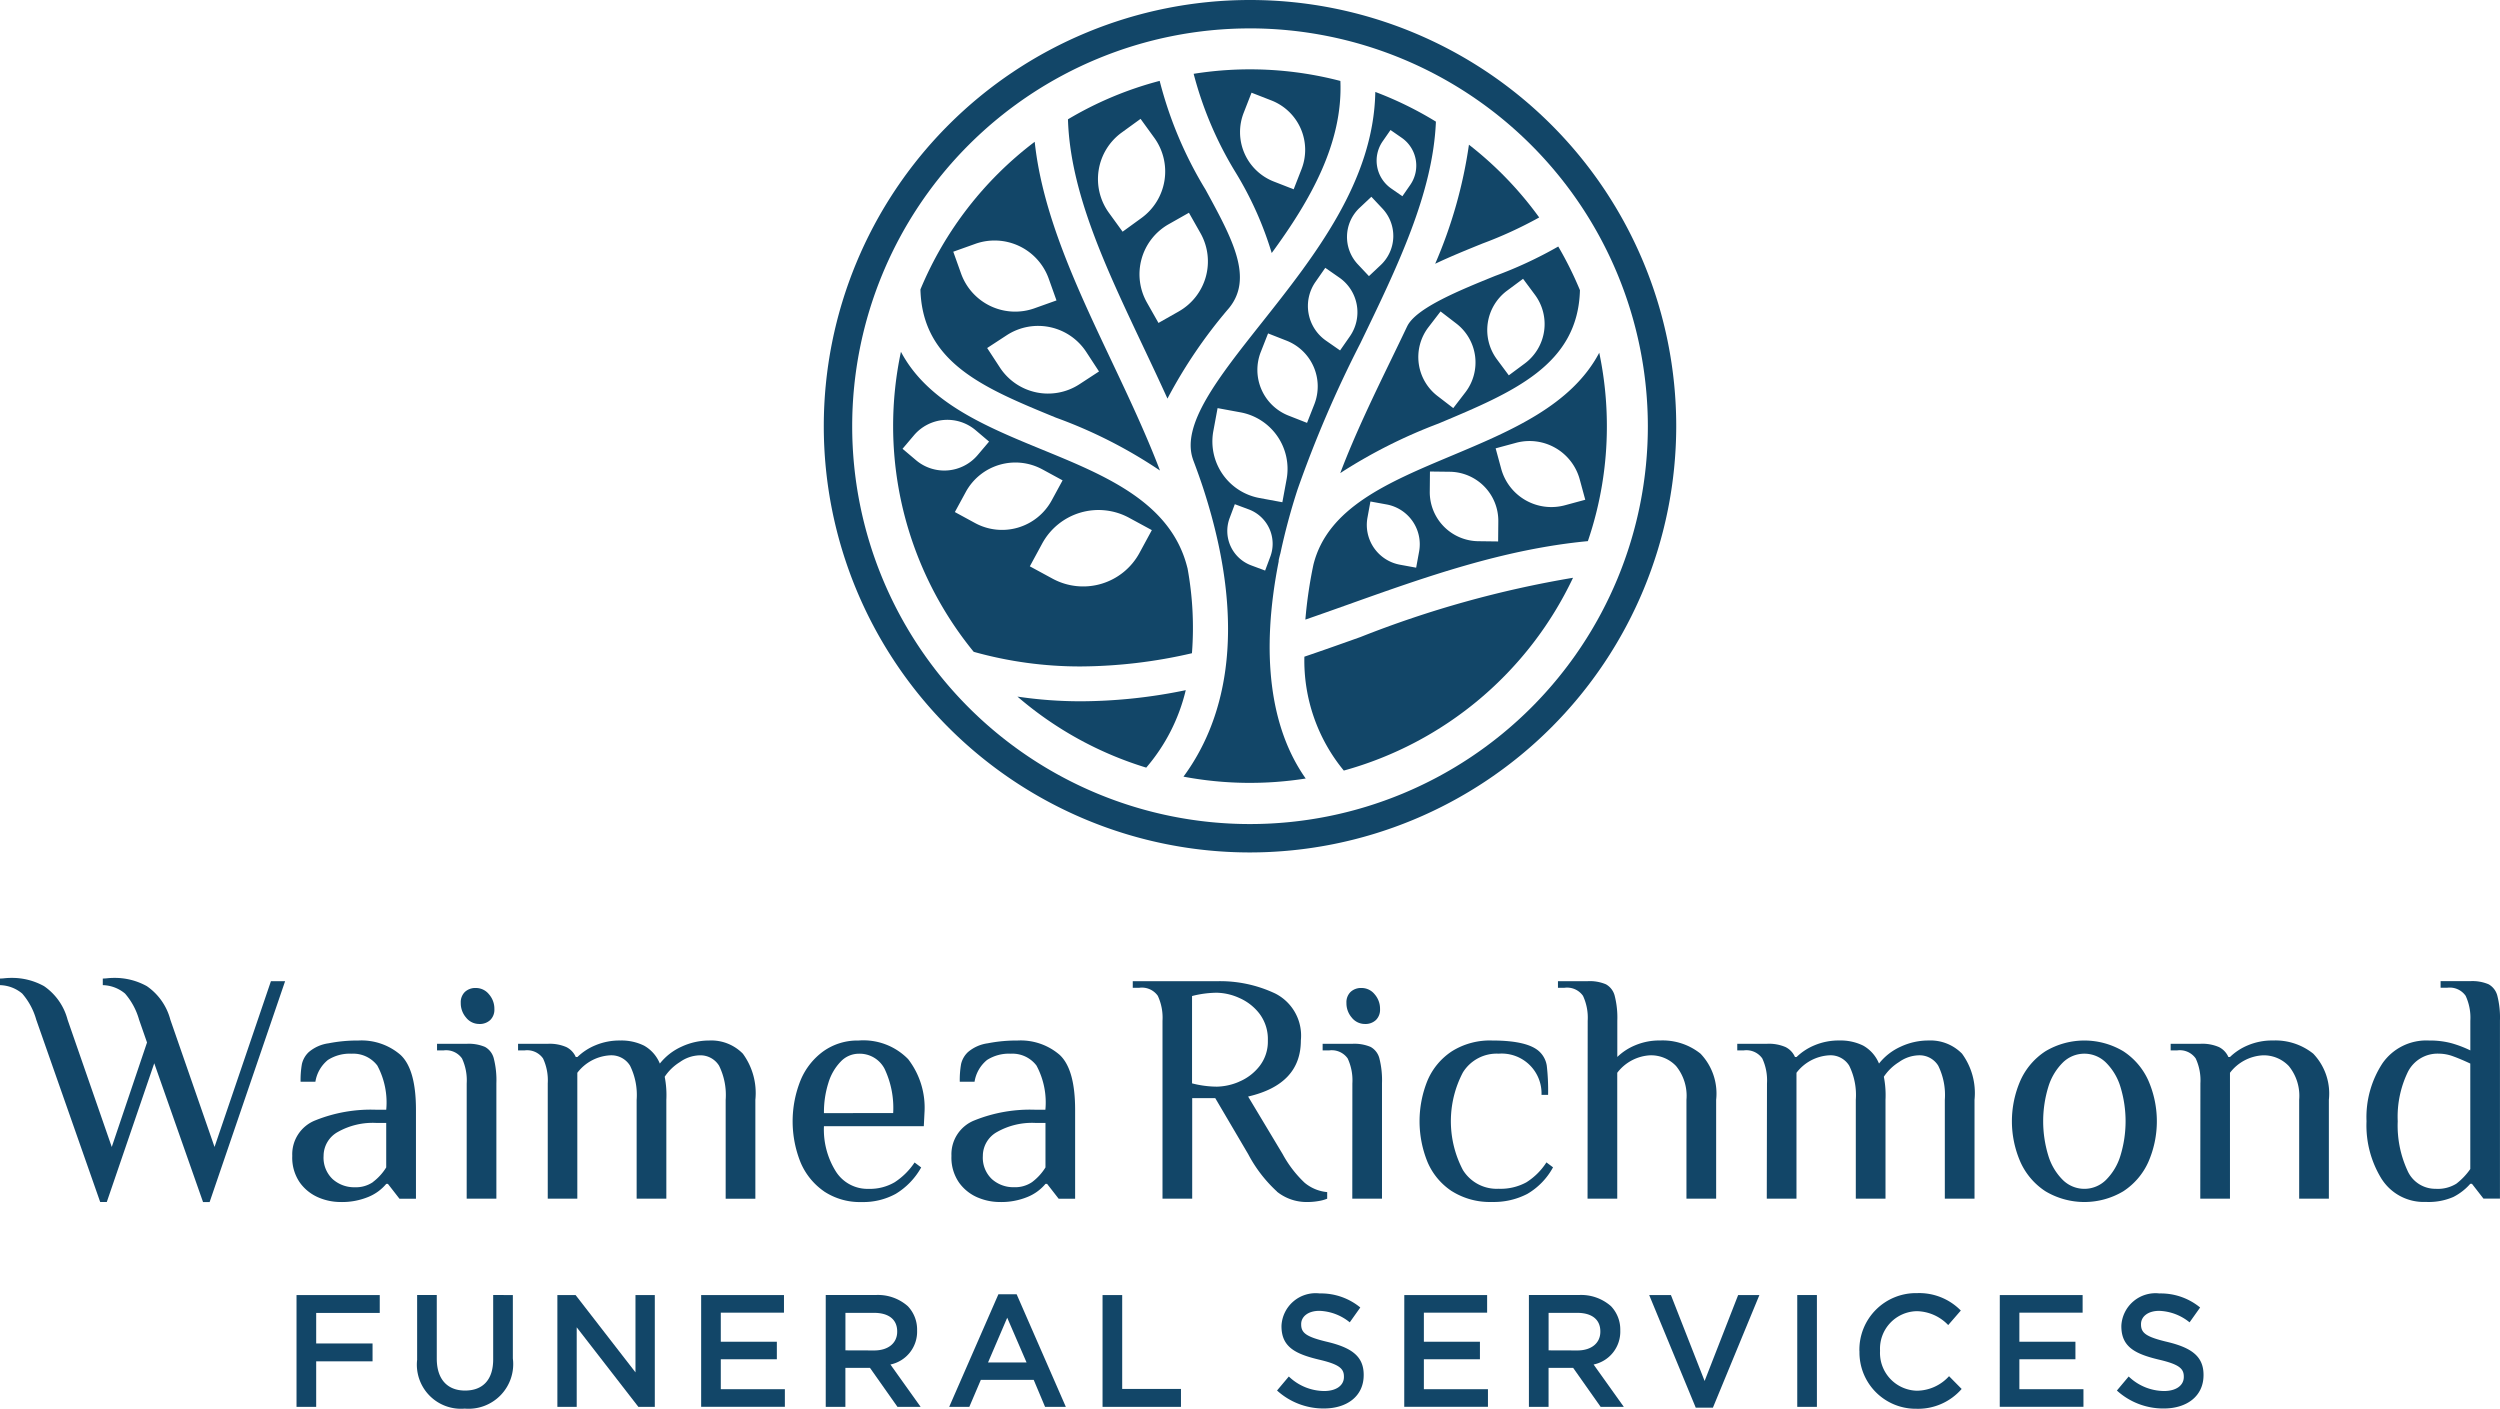 <?xml version="1.0" encoding="UTF-8"?> <svg xmlns="http://www.w3.org/2000/svg" xmlns:xlink="http://www.w3.org/1999/xlink" id="Group_187" data-name="Group 187" width="159.963" height="90.14" viewBox="0 0 159.963 90.14"><defs><clipPath id="clip-path"><rect id="Rectangle_245" data-name="Rectangle 245" width="159.963" height="90.14" fill="none"></rect></clipPath></defs><g id="Group_186" data-name="Group 186" clip-path="url(#clip-path)"><path id="Path_744" data-name="Path 744" d="M143.344,54.544a27.272,27.272,0,1,1,27.272-27.272,27.3,27.3,0,0,1-27.272,27.272m0-52.727A25.455,25.455,0,1,0,168.8,27.272,25.484,25.484,0,0,0,143.344,1.816" transform="translate(-63.362)" fill="#124668"></path><path id="Path_745" data-name="Path 745" d="M154.132,97.242a33.488,33.488,0,0,1-6.706.713,27.5,27.5,0,0,1-4.067-.3A22.856,22.856,0,0,0,151.6,102.2a11.8,11.8,0,0,0,2.53-4.963" transform="translate(-78.258 -53.083)" fill="#124668"></path><path id="Path_746" data-name="Path 746" d="M204.381,20.374A29.747,29.747,0,0,1,202.219,28c.953-.455,1.988-.875,3-1.286a26.67,26.67,0,0,0,3.656-1.678,22.907,22.907,0,0,0-4.5-4.659" transform="translate(-110.389 -11.122)" fill="#124668"></path><path id="Path_747" data-name="Path 747" d="M125.844,54.33A22.845,22.845,0,0,0,131,68.765a25.159,25.159,0,0,0,6.864.936,32.134,32.134,0,0,0,7.1-.846,21.151,21.151,0,0,0-.284-5.443.455.455,0,0,1-.015-.049c-1.043-4.156-5.221-5.87-9.262-7.527-3.612-1.482-7.33-3.008-9.059-6.269a22.8,22.8,0,0,0-.5,4.763m15.093,5.856,1.461.792-.792,1.461a4.1,4.1,0,0,1-5.555,1.648l-1.46-.792.792-1.461a4.1,4.1,0,0,1,5.555-1.648M135.4,57.094l1.287.7-.7,1.287a3.616,3.616,0,0,1-4.906,1.441l-1.287-.7.7-1.287a3.615,3.615,0,0,1,4.906-1.44m-8.221-2.187a2.8,2.8,0,0,1,3.939-.327l.865.733-.733.865a2.8,2.8,0,0,1-3.939.327l-.865-.732Z" transform="translate(-68.697 -27.058)" fill="#124668"></path><path id="Path_748" data-name="Path 748" d="M174.582,56.906c-2.3-3.246-2.9-8.02-1.737-13.9a.543.543,0,0,1,.012-.138c.03-.133.064-.262.1-.391a40.707,40.707,0,0,1,1.092-4.067,74.717,74.717,0,0,1,4.022-9.365c2.387-4.932,4.645-9.6,4.834-14.181a22.773,22.773,0,0,0-3.878-1.9c-.1,5.723-3.912,10.534-7.292,14.8-2.756,3.481-5.136,6.486-4.379,8.694,0,.014.01.029.013.043.267.707.488,1.331.673,1.9,3.033,9.386,1.128,15.1-1.289,18.374a22.944,22.944,0,0,0,7.831.118M179.5,16.121l.5-.721.721.5a2.167,2.167,0,0,1,.539,3.016l-.5.721-.721-.5a2.167,2.167,0,0,1-.539-3.016m-1.48,4.261.755-.71.71.755a2.556,2.556,0,0,1-.11,3.612l-.755.71-.71-.755a2.556,2.556,0,0,1,.11-3.612M175.2,25.118l.626-.9.9.626a2.7,2.7,0,0,1,.673,3.76l-.626.9-.9-.626a2.7,2.7,0,0,1-.673-3.761M171.7,29.6l.466-1.186,1.186.466a3.142,3.142,0,0,1,1.773,4.073l-.466,1.186-1.186-.466A3.142,3.142,0,0,1,171.7,29.6m-3.036,5.061.271-1.467,1.467.271a3.678,3.678,0,0,1,2.949,4.285l-.271,1.467-1.467-.271a3.678,3.678,0,0,1-2.949-4.285m1.041,5.573.333-.892.893.333a2.349,2.349,0,0,1,1.379,3.022l-.333.892-.892-.333a2.349,2.349,0,0,1-1.38-3.022" transform="translate(-91.028 -7.081)" fill="#124668"></path><path id="Path_749" data-name="Path 749" d="M177.577,10.514a22.888,22.888,0,0,0-9.389-.457,23.323,23.323,0,0,0,2.707,6.345,22.1,22.1,0,0,1,2.288,5.122c2.485-3.388,4.56-7.043,4.394-11.01m-6.185,2.032.5-1.281,1.281.5a3.393,3.393,0,0,1,1.915,4.4l-.5,1.281-1.281-.5a3.393,3.393,0,0,1-1.915-4.4" transform="translate(-91.812 -5.334)" fill="#124668"></path><path id="Path_750" data-name="Path 750" d="M203.22,54.4a22.844,22.844,0,0,0-.488-4.7c-1.779,3.372-5.66,5-9.429,6.582-4.091,1.716-7.955,3.337-8.86,6.981a28.617,28.617,0,0,0-.515,3.513c.92-.318,1.843-.646,2.782-.981,4.871-1.737,9.905-3.531,15.294-4.04A22.71,22.71,0,0,0,203.22,54.4M191.206,62.42l-.189,1.033-1.033-.189a2.589,2.589,0,0,1-2.082-3.013l.189-1.033,1.033.189a2.589,2.589,0,0,1,2.082,3.013m5.056-.645-1.274-.016a3.142,3.142,0,0,1-3.1-3.181L191.9,57.3l1.274.016a3.141,3.141,0,0,1,3.1,3.181Zm4.275-2.316a3.327,3.327,0,0,1-4.081-2.342l-.353-1.3,1.3-.352a3.327,3.327,0,0,1,4.081,2.342l.353,1.3Z" transform="translate(-100.404 -27.13)" fill="#124668"></path><path id="Path_751" data-name="Path 751" d="M156.345,11.4a22.688,22.688,0,0,0-5.866,2.459c.142,4.675,2.4,9.436,4.78,14.47.5,1.059,1.052,2.22,1.586,3.4a31.289,31.289,0,0,1,3.93-5.781c1.591-1.938.228-4.435-1.5-7.6a25.422,25.422,0,0,1-2.93-6.955M153.1,19.843a3.678,3.678,0,0,1,.817-5.137l1.207-.876L156,15.038a3.678,3.678,0,0,1-.818,5.136l-1.207.876Zm4.47,6.309-1.3.736-.736-1.3a3.679,3.679,0,0,1,1.385-5.014l1.3-.736.736,1.3a3.678,3.678,0,0,1-1.385,5.013" transform="translate(-82.145 -6.225)" fill="#124668"></path><path id="Path_752" data-name="Path 752" d="M138.346,37.628a30.487,30.487,0,0,1,6.67,3.388c-.9-2.363-2.022-4.734-3.115-7.044-2.167-4.576-4.4-9.293-4.9-13.99a22.855,22.855,0,0,0-7.312,9.446c.123,4.7,4.082,6.321,8.659,8.2m1.951-4.2.816,1.249-1.249.816a3.678,3.678,0,0,1-5.091-1.067l-.816-1.249,1.249-.816A3.678,3.678,0,0,1,140.3,33.43m-7.11-6.915a3.678,3.678,0,0,1,4.705,2.217l.5,1.4-1.4.5a3.678,3.678,0,0,1-4.705-2.217l-.5-1.4Z" transform="translate(-70.795 -10.909)" fill="#124668"></path><path id="Path_753" data-name="Path 753" d="M193.11,39.857l0,.007c-.323.68-.651,1.358-.978,2.033-1.164,2.4-2.36,4.874-3.291,7.332a33,33,0,0,1,6.284-3.169c4.787-2.008,8.926-3.745,9.052-8.534a22.746,22.746,0,0,0-1.388-2.794,26.771,26.771,0,0,1-4.034,1.879c-2.272.921-5.1,2.068-5.641,3.247m6.4-2.3,1.023-.76.76,1.023a3.141,3.141,0,0,1-.649,4.395l-1.023.759-.759-1.023a3.141,3.141,0,0,1,.649-4.395m-5.032,2.339.776-1.01,1.01.776a3.141,3.141,0,0,1,.578,4.4l-.776,1.01-1.01-.776a3.141,3.141,0,0,1-.578-4.4" transform="translate(-103.084 -18.959)" fill="#124668"></path><path id="Path_754" data-name="Path 754" d="M187.382,85.2c-1.107.394-2.346.836-3.591,1.258a11.065,11.065,0,0,0,2.523,7.287,23,23,0,0,0,14.667-12.336,66.966,66.966,0,0,0-13.6,3.791" transform="translate(-100.33 -44.44)" fill="#124668"></path><path id="Path_755" data-name="Path 755" d="M2.32,140.466a4.338,4.338,0,0,0-.9-1.677A2.3,2.3,0,0,0,0,138.252v-.422a3.013,3.013,0,0,0,.306-.021,4.063,4.063,0,0,1,.411-.021,4.213,4.213,0,0,1,2.1.527,3.758,3.758,0,0,1,1.508,2.151l2.826,8.14,2.256-6.685L8.9,140.466A4.35,4.35,0,0,0,8,138.79a2.3,2.3,0,0,0-1.423-.538v-.422a3.022,3.022,0,0,0,.305-.021,4.049,4.049,0,0,1,.411-.021,4.216,4.216,0,0,1,2.1.527,3.763,3.763,0,0,1,1.508,2.151l2.826,8.14L17.335,138h.907l-4.829,14.13h-.422L9.87,143.25l-3.037,8.878H6.411Z" transform="translate(0 -75.217)" fill="#124668"></path><path id="Path_756" data-name="Path 756" d="M42.88,156.66a2.832,2.832,0,0,1-1.192-.939,2.791,2.791,0,0,1-.5-1.729,2.33,2.33,0,0,1,1.487-2.277,9.5,9.5,0,0,1,3.891-.675H47.2a4.994,4.994,0,0,0-.569-2.826,1.931,1.931,0,0,0-1.645-.759,2.588,2.588,0,0,0-1.518.4,2.247,2.247,0,0,0-.8,1.392H41.72a5.885,5.885,0,0,1,.084-1.128,1.517,1.517,0,0,1,.443-.77,2.455,2.455,0,0,1,1.255-.559,9.521,9.521,0,0,1,1.909-.179,3.821,3.821,0,0,1,2.7.917q.991.918.991,3.512v5.694H48.047l-.738-.949H47.2a2.931,2.931,0,0,1-1.118.822,4.414,4.414,0,0,1-1.835.337,3.6,3.6,0,0,1-1.371-.285m3.48-1a3.4,3.4,0,0,0,.843-.928v-2.847h-.633a4.544,4.544,0,0,0-2.467.58,1.75,1.75,0,0,0-.907,1.529,1.885,1.885,0,0,0,.58,1.487A2.062,2.062,0,0,0,45.2,156a1.922,1.922,0,0,0,1.16-.337" transform="translate(-22.487 -80.033)" fill="#124668"></path><path id="Path_757" data-name="Path 757" d="M63.478,145.322a3.315,3.315,0,0,0-.3-1.593A1.242,1.242,0,0,0,62,143.213H61.58v-.422h1.9a2.656,2.656,0,0,1,1.17.2,1.167,1.167,0,0,1,.559.727,5.657,5.657,0,0,1,.168,1.6V152.7h-1.9Zm-.032-4.2a1.4,1.4,0,0,1-.348-.949.917.917,0,0,1,.263-.7.977.977,0,0,1,.707-.253,1.068,1.068,0,0,1,.833.4,1.4,1.4,0,0,1,.348.949.919.919,0,0,1-.264.7.977.977,0,0,1-.707.253,1.068,1.068,0,0,1-.833-.4" transform="translate(-33.616 -76.003)" fill="#124668"></path><path id="Path_758" data-name="Path 758" d="M74.9,149.353a3.313,3.313,0,0,0-.3-1.592,1.242,1.242,0,0,0-1.181-.517H73v-.422h1.9a2.675,2.675,0,0,1,1.192.211,1.283,1.283,0,0,1,.6.633H76.8a3.655,3.655,0,0,1,1.149-.749,3.977,3.977,0,0,1,1.592-.306,3.271,3.271,0,0,1,1.519.327,2.32,2.32,0,0,1,1.012,1.149,3.719,3.719,0,0,1,1.4-1.086,4.193,4.193,0,0,1,1.761-.39,2.828,2.828,0,0,1,2.151.843,4.267,4.267,0,0,1,.8,2.953v6.327h-1.9v-6.327a4.243,4.243,0,0,0-.422-2.183,1.4,1.4,0,0,0-1.265-.664,2.272,2.272,0,0,0-1.244.432,3.179,3.179,0,0,0-.97.938,6.151,6.151,0,0,1,.105,1.476v6.327h-1.9v-6.327a4.238,4.238,0,0,0-.422-2.183,1.4,1.4,0,0,0-1.265-.664,2.832,2.832,0,0,0-2.109,1.118v8.056H74.9Z" transform="translate(-39.852 -80.034)" fill="#124668"></path><path id="Path_759" data-name="Path 759" d="M113.691,156.259a4.261,4.261,0,0,1-1.5-1.856,7.046,7.046,0,0,1,0-5.241,4.337,4.337,0,0,1,1.466-1.866,3.766,3.766,0,0,1,2.246-.685,4,4,0,0,1,3.174,1.192,5.081,5.081,0,0,1,1.044,3.448l-.042.844h-6.39a5.045,5.045,0,0,0,.759,2.889,2.392,2.392,0,0,0,2.088,1.118,3.138,3.138,0,0,0,1.677-.422,4.437,4.437,0,0,0,1.276-1.265l.422.317a4.585,4.585,0,0,1-1.624,1.687,4.323,4.323,0,0,1-2.172.527,4.161,4.161,0,0,1-2.425-.685m4.429-5.009a5.854,5.854,0,0,0-.548-2.826,1.794,1.794,0,0,0-1.666-.97,1.592,1.592,0,0,0-1.139.5,3.323,3.323,0,0,0-.791,1.361,6.2,6.2,0,0,0-.285,1.94Z" transform="translate(-60.969 -80.033)" fill="#124668"></path><path id="Path_760" data-name="Path 760" d="M135.759,156.66a2.828,2.828,0,0,1-1.191-.939,2.788,2.788,0,0,1-.5-1.729,2.33,2.33,0,0,1,1.486-2.277,9.5,9.5,0,0,1,3.891-.675h.633a4.99,4.99,0,0,0-.569-2.826,1.93,1.93,0,0,0-1.645-.759,2.59,2.59,0,0,0-1.518.4,2.247,2.247,0,0,0-.8,1.392H134.6a5.891,5.891,0,0,1,.084-1.128,1.515,1.515,0,0,1,.443-.77,2.453,2.453,0,0,1,1.254-.559,9.525,9.525,0,0,1,1.909-.179,3.821,3.821,0,0,1,2.7.917q.99.918.991,3.512v5.694h-1.054l-.738-.949h-.105a2.935,2.935,0,0,1-1.118.822,4.416,4.416,0,0,1-1.835.337,3.6,3.6,0,0,1-1.371-.285m3.48-1a3.4,3.4,0,0,0,.844-.928v-2.847h-.633a4.545,4.545,0,0,0-2.467.58,1.75,1.75,0,0,0-.907,1.529,1.887,1.887,0,0,0,.58,1.487,2.062,2.062,0,0,0,1.424.517,1.92,1.92,0,0,0,1.16-.337" transform="translate(-73.189 -80.033)" fill="#124668"></path><path id="Path_761" data-name="Path 761" d="M168.851,151.716a8.824,8.824,0,0,1-1.845-2.394l-2.109-3.586h-1.476v6.432h-1.9V140.782a3.314,3.314,0,0,0-.3-1.593,1.242,1.242,0,0,0-1.181-.516h-.422v-.422h5.483a8.243,8.243,0,0,1,3.637.791,3.02,3.02,0,0,1,1.635,3.005q0,2.805-3.374,3.585l2.214,3.691a7.284,7.284,0,0,0,1.4,1.824,2.626,2.626,0,0,0,1.445.6v.422a2.5,2.5,0,0,1-.538.148,4.053,4.053,0,0,1-.727.064,3.037,3.037,0,0,1-1.951-.664m-2.425-7.033a3.22,3.22,0,0,0,1.307-.991,2.555,2.555,0,0,0,.538-1.645,2.7,2.7,0,0,0-.538-1.719,3.272,3.272,0,0,0-1.307-1.012,3.668,3.668,0,0,0-1.424-.327,6.549,6.549,0,0,0-1.582.211v5.588A6.506,6.506,0,0,0,165,145a3.774,3.774,0,0,0,1.424-.316" transform="translate(-87.138 -75.47)" fill="#124668"></path><path id="Path_762" data-name="Path 762" d="M188.272,145.32a3.321,3.321,0,0,0-.3-1.593,1.244,1.244,0,0,0-1.181-.516h-.422v-.422h1.9a2.658,2.658,0,0,1,1.171.2,1.166,1.166,0,0,1,.559.727,5.661,5.661,0,0,1,.168,1.6V152.7h-1.9Zm-.032-4.2a1.4,1.4,0,0,1-.348-.949.917.917,0,0,1,.264-.7.975.975,0,0,1,.706-.253,1.069,1.069,0,0,1,.833.4,1.4,1.4,0,0,1,.347.949.92.92,0,0,1-.263.7.976.976,0,0,1-.707.253,1.067,1.067,0,0,1-.833-.4" transform="translate(-101.74 -76.001)" fill="#124668"></path><path id="Path_763" data-name="Path 763" d="M202.1,156.258a4.194,4.194,0,0,1-1.56-1.856,6.928,6.928,0,0,1,0-5.251,4.2,4.2,0,0,1,1.56-1.856,4.57,4.57,0,0,1,2.563-.685q2.319,0,3.058.738a1.562,1.562,0,0,1,.443.875,13.72,13.72,0,0,1,.084,1.866h-.421a2.549,2.549,0,0,0-2.742-2.636,2.541,2.541,0,0,0-2.288,1.2,6.71,6.71,0,0,0,0,6.243,2.541,2.541,0,0,0,2.288,1.2,3.439,3.439,0,0,0,1.771-.411,4.172,4.172,0,0,0,1.286-1.276l.422.316a4.4,4.4,0,0,1-1.645,1.7,4.656,4.656,0,0,1-2.256.516,4.57,4.57,0,0,1-2.563-.685" transform="translate(-109.193 -80.033)" fill="#124668"></path><path id="Path_764" data-name="Path 764" d="M221.428,140.781a3.319,3.319,0,0,0-.3-1.592,1.242,1.242,0,0,0-1.181-.517h-.422v-.422h1.9a2.653,2.653,0,0,1,1.17.2,1.167,1.167,0,0,1,.559.728,5.634,5.634,0,0,1,.169,1.6v2.32a3.654,3.654,0,0,1,1.149-.748,3.97,3.97,0,0,1,1.592-.306,3.875,3.875,0,0,1,2.583.844,3.693,3.693,0,0,1,1,2.953v6.327h-1.9v-6.327a3.015,3.015,0,0,0-.664-2.162,2.212,2.212,0,0,0-1.655-.686,2.832,2.832,0,0,0-2.109,1.118v8.056h-1.9Z" transform="translate(-119.839 -75.469)" fill="#124668"></path><path id="Path_765" data-name="Path 765" d="M246.692,149.351a3.319,3.319,0,0,0-.3-1.592,1.242,1.242,0,0,0-1.181-.517h-.421v-.422h1.9a2.676,2.676,0,0,1,1.192.211,1.283,1.283,0,0,1,.6.633h.105a3.654,3.654,0,0,1,1.149-.749,3.978,3.978,0,0,1,1.592-.306,3.272,3.272,0,0,1,1.519.327,2.324,2.324,0,0,1,1.012,1.149,3.716,3.716,0,0,1,1.4-1.086,4.192,4.192,0,0,1,1.761-.39,2.829,2.829,0,0,1,2.151.843,4.268,4.268,0,0,1,.8,2.953v6.327h-1.9v-6.327a4.243,4.243,0,0,0-.422-2.183,1.4,1.4,0,0,0-1.265-.664,2.273,2.273,0,0,0-1.245.432,3.185,3.185,0,0,0-.97.938,6.117,6.117,0,0,1,.106,1.476v6.327h-1.9v-6.327a4.243,4.243,0,0,0-.422-2.183,1.4,1.4,0,0,0-1.265-.664,2.832,2.832,0,0,0-2.109,1.118v8.056h-1.9Z" transform="translate(-133.631 -80.033)" fill="#124668"></path><path id="Path_766" data-name="Path 766" d="M285.629,156.258a4.362,4.362,0,0,1-1.6-1.866,6.507,6.507,0,0,1,0-5.23,4.362,4.362,0,0,1,1.6-1.866,4.861,4.861,0,0,1,4.977,0,4.368,4.368,0,0,1,1.6,1.866,6.508,6.508,0,0,1,0,5.23,4.368,4.368,0,0,1-1.6,1.866,4.859,4.859,0,0,1-4.977,0m3.87-.727a3.7,3.7,0,0,0,.928-1.561,7.519,7.519,0,0,0,0-4.386,3.7,3.7,0,0,0-.928-1.561,1.96,1.96,0,0,0-2.763,0,3.7,3.7,0,0,0-.928,1.561,7.519,7.519,0,0,0,0,4.386,3.692,3.692,0,0,0,.928,1.561,1.96,1.96,0,0,0,2.763,0" transform="translate(-154.748 -80.033)" fill="#124668"></path><path id="Path_767" data-name="Path 767" d="M307.76,149.351a3.319,3.319,0,0,0-.3-1.592,1.242,1.242,0,0,0-1.181-.517h-.422v-.422h1.9a2.676,2.676,0,0,1,1.192.211,1.28,1.28,0,0,1,.6.633h.106a3.655,3.655,0,0,1,1.149-.749,3.975,3.975,0,0,1,1.592-.306,3.876,3.876,0,0,1,2.584.843,3.693,3.693,0,0,1,1,2.953v6.327h-1.9v-6.327a3.015,3.015,0,0,0-.664-2.162,2.212,2.212,0,0,0-1.655-.685,2.831,2.831,0,0,0-2.109,1.118v8.056h-1.9Z" transform="translate(-166.967 -80.033)" fill="#124668"></path><path id="Path_768" data-name="Path 768" d="M334.427,150.925a6.506,6.506,0,0,1-.98-3.712,6.3,6.3,0,0,1,1.023-3.711,3.417,3.417,0,0,1,2.984-1.455,5.349,5.349,0,0,1,1.413.168,7.288,7.288,0,0,1,1.223.464v-1.9a3.313,3.313,0,0,0-.3-1.592,1.242,1.242,0,0,0-1.181-.517h-.422v-.422h1.9a2.651,2.651,0,0,1,1.17.2,1.165,1.165,0,0,1,.559.727,5.634,5.634,0,0,1,.169,1.6v11.388h-1.054l-.738-.949h-.106a3.622,3.622,0,0,1-1.086.844,3.963,3.963,0,0,1-1.761.316,3.19,3.19,0,0,1-2.815-1.455m4.755.3a4.213,4.213,0,0,0,.907-.949v-6.749q-.632-.295-1.1-.464a2.644,2.644,0,0,0-.907-.169,2.122,2.122,0,0,0-1.993,1.181,6.571,6.571,0,0,0-.643,3.142,6.869,6.869,0,0,0,.612,3.132,1.946,1.946,0,0,0,1.813,1.192,2.244,2.244,0,0,0,1.307-.316" transform="translate(-182.025 -75.469)" fill="#124668"></path><path id="Path_769" data-name="Path 769" d="M41.782,182.473h5.325v1.145H43.04v1.952h3.607v1.145H43.04v2.913H41.782Z" transform="translate(-22.809 -99.61)" fill="#124668"></path><path id="Path_770" data-name="Path 770" d="M58.775,186.592v-4.119h1.257v4.068c0,1.328.684,2.044,1.809,2.044s1.8-.675,1.8-1.993v-4.119H64.9v4.057a2.857,2.857,0,0,1-3.077,3.21,2.821,2.821,0,0,1-3.045-3.148" transform="translate(-32.085 -99.61)" fill="#124668"></path><path id="Path_771" data-name="Path 771" d="M78.536,182.473H79.7l3.833,4.947v-4.947h1.237v7.155H83.718l-3.945-5.09v5.09H78.536Z" transform="translate(-42.872 -99.61)" fill="#124668"></path><path id="Path_772" data-name="Path 772" d="M98.793,182.473h5.3V183.6H100.05v1.86h3.587v1.124H100.05V188.5h4.1v1.124H98.793Z" transform="translate(-53.93 -99.61)" fill="#124668"></path><path id="Path_773" data-name="Path 773" d="M116.349,182.472h3.189a2.881,2.881,0,0,1,2.064.716,2.162,2.162,0,0,1,.593,1.544v.02a2.147,2.147,0,0,1-1.707,2.167l1.932,2.708h-1.482l-1.758-2.494h-1.574v2.494h-1.257Zm3.1,3.547c.9,0,1.472-.47,1.472-1.2v-.02c0-.767-.552-1.186-1.482-1.186h-1.83v2.4Z" transform="translate(-63.514 -99.61)" fill="#124668"></path><path id="Path_774" data-name="Path 774" d="M136.895,182.361h1.165l3.148,7.205h-1.329l-.726-1.727h-3.383l-.736,1.727h-1.288Zm1.8,4.364-1.237-2.862-1.227,2.862Z" transform="translate(-73.011 -99.549)" fill="#124668"></path><path id="Path_775" data-name="Path 775" d="M155.353,182.473h1.257v6.01h3.761v1.145h-5.018Z" transform="translate(-84.806 -99.61)" fill="#124668"></path><path id="Path_776" data-name="Path 776" d="M179.931,188.462l.757-.9a3.3,3.3,0,0,0,2.259.93c.777,0,1.267-.357,1.267-.9v-.02c0-.511-.286-.787-1.615-1.094-1.523-.368-2.381-.818-2.381-2.136v-.02a2.188,2.188,0,0,1,2.443-2.075,3.966,3.966,0,0,1,2.6.9l-.675.95a3.249,3.249,0,0,0-1.942-.736c-.736,0-1.166.378-1.166.848v.02c0,.551.327.8,1.7,1.124,1.513.368,2.3.91,2.3,2.1v.02c0,1.339-1.053,2.136-2.555,2.136a4.408,4.408,0,0,1-2.984-1.145" transform="translate(-98.222 -99.487)" fill="#124668"></path><path id="Path_777" data-name="Path 777" d="M197.869,182.473h5.3V183.6h-4.047v1.86h3.587v1.124h-3.587V188.5h4.1v1.124h-5.356Z" transform="translate(-108.015 -99.61)" fill="#124668"></path><path id="Path_778" data-name="Path 778" d="M215.425,182.472h3.189a2.883,2.883,0,0,1,2.065.716,2.164,2.164,0,0,1,.593,1.544v.02a2.147,2.147,0,0,1-1.707,2.167l1.932,2.708h-1.482l-1.758-2.494h-1.574v2.494h-1.257Zm3.1,3.547c.9,0,1.471-.47,1.471-1.2v-.02c0-.767-.552-1.186-1.481-1.186h-1.83v2.4Z" transform="translate(-117.598 -99.61)" fill="#124668"></path><path id="Path_779" data-name="Path 779" d="M232.373,182.473h1.391l2.156,5.5,2.146-5.5h1.36l-2.974,7.205h-1.1Z" transform="translate(-126.85 -99.61)" fill="#124668"></path><rect id="Rectangle_244" data-name="Rectangle 244" width="1.257" height="7.155" transform="translate(114.998 82.863)" fill="#124668"></rect><path id="Path_780" data-name="Path 780" d="M261.993,185.924v-.02a3.62,3.62,0,0,1,3.689-3.7,3.729,3.729,0,0,1,2.8,1.114l-.807.93a2.848,2.848,0,0,0-2-.889,2.4,2.4,0,0,0-2.361,2.524v.02a2.419,2.419,0,0,0,2.361,2.545,2.806,2.806,0,0,0,2.054-.93l.807.818a3.694,3.694,0,0,1-2.9,1.267,3.6,3.6,0,0,1-3.638-3.68" transform="translate(-143.019 -99.463)" fill="#124668"></path><path id="Path_781" data-name="Path 781" d="M281.776,182.473h5.3V183.6h-4.047v1.86h3.587v1.124h-3.587V188.5h4.1v1.124h-5.356Z" transform="translate(-153.819 -99.61)" fill="#124668"></path><path id="Path_782" data-name="Path 782" d="M298.274,188.462l.756-.9a3.3,3.3,0,0,0,2.259.93c.777,0,1.267-.357,1.267-.9v-.02c0-.511-.286-.787-1.615-1.094-1.523-.368-2.381-.818-2.381-2.136v-.02A2.189,2.189,0,0,1,301,182.248a3.965,3.965,0,0,1,2.6.9l-.675.95a3.249,3.249,0,0,0-1.942-.736c-.736,0-1.165.378-1.165.848v.02c0,.551.327.8,1.7,1.124,1.513.368,2.3.91,2.3,2.1v.02c0,1.339-1.053,2.136-2.555,2.136a4.407,4.407,0,0,1-2.984-1.145" transform="translate(-162.825 -99.487)" fill="#124668"></path></g></svg> 